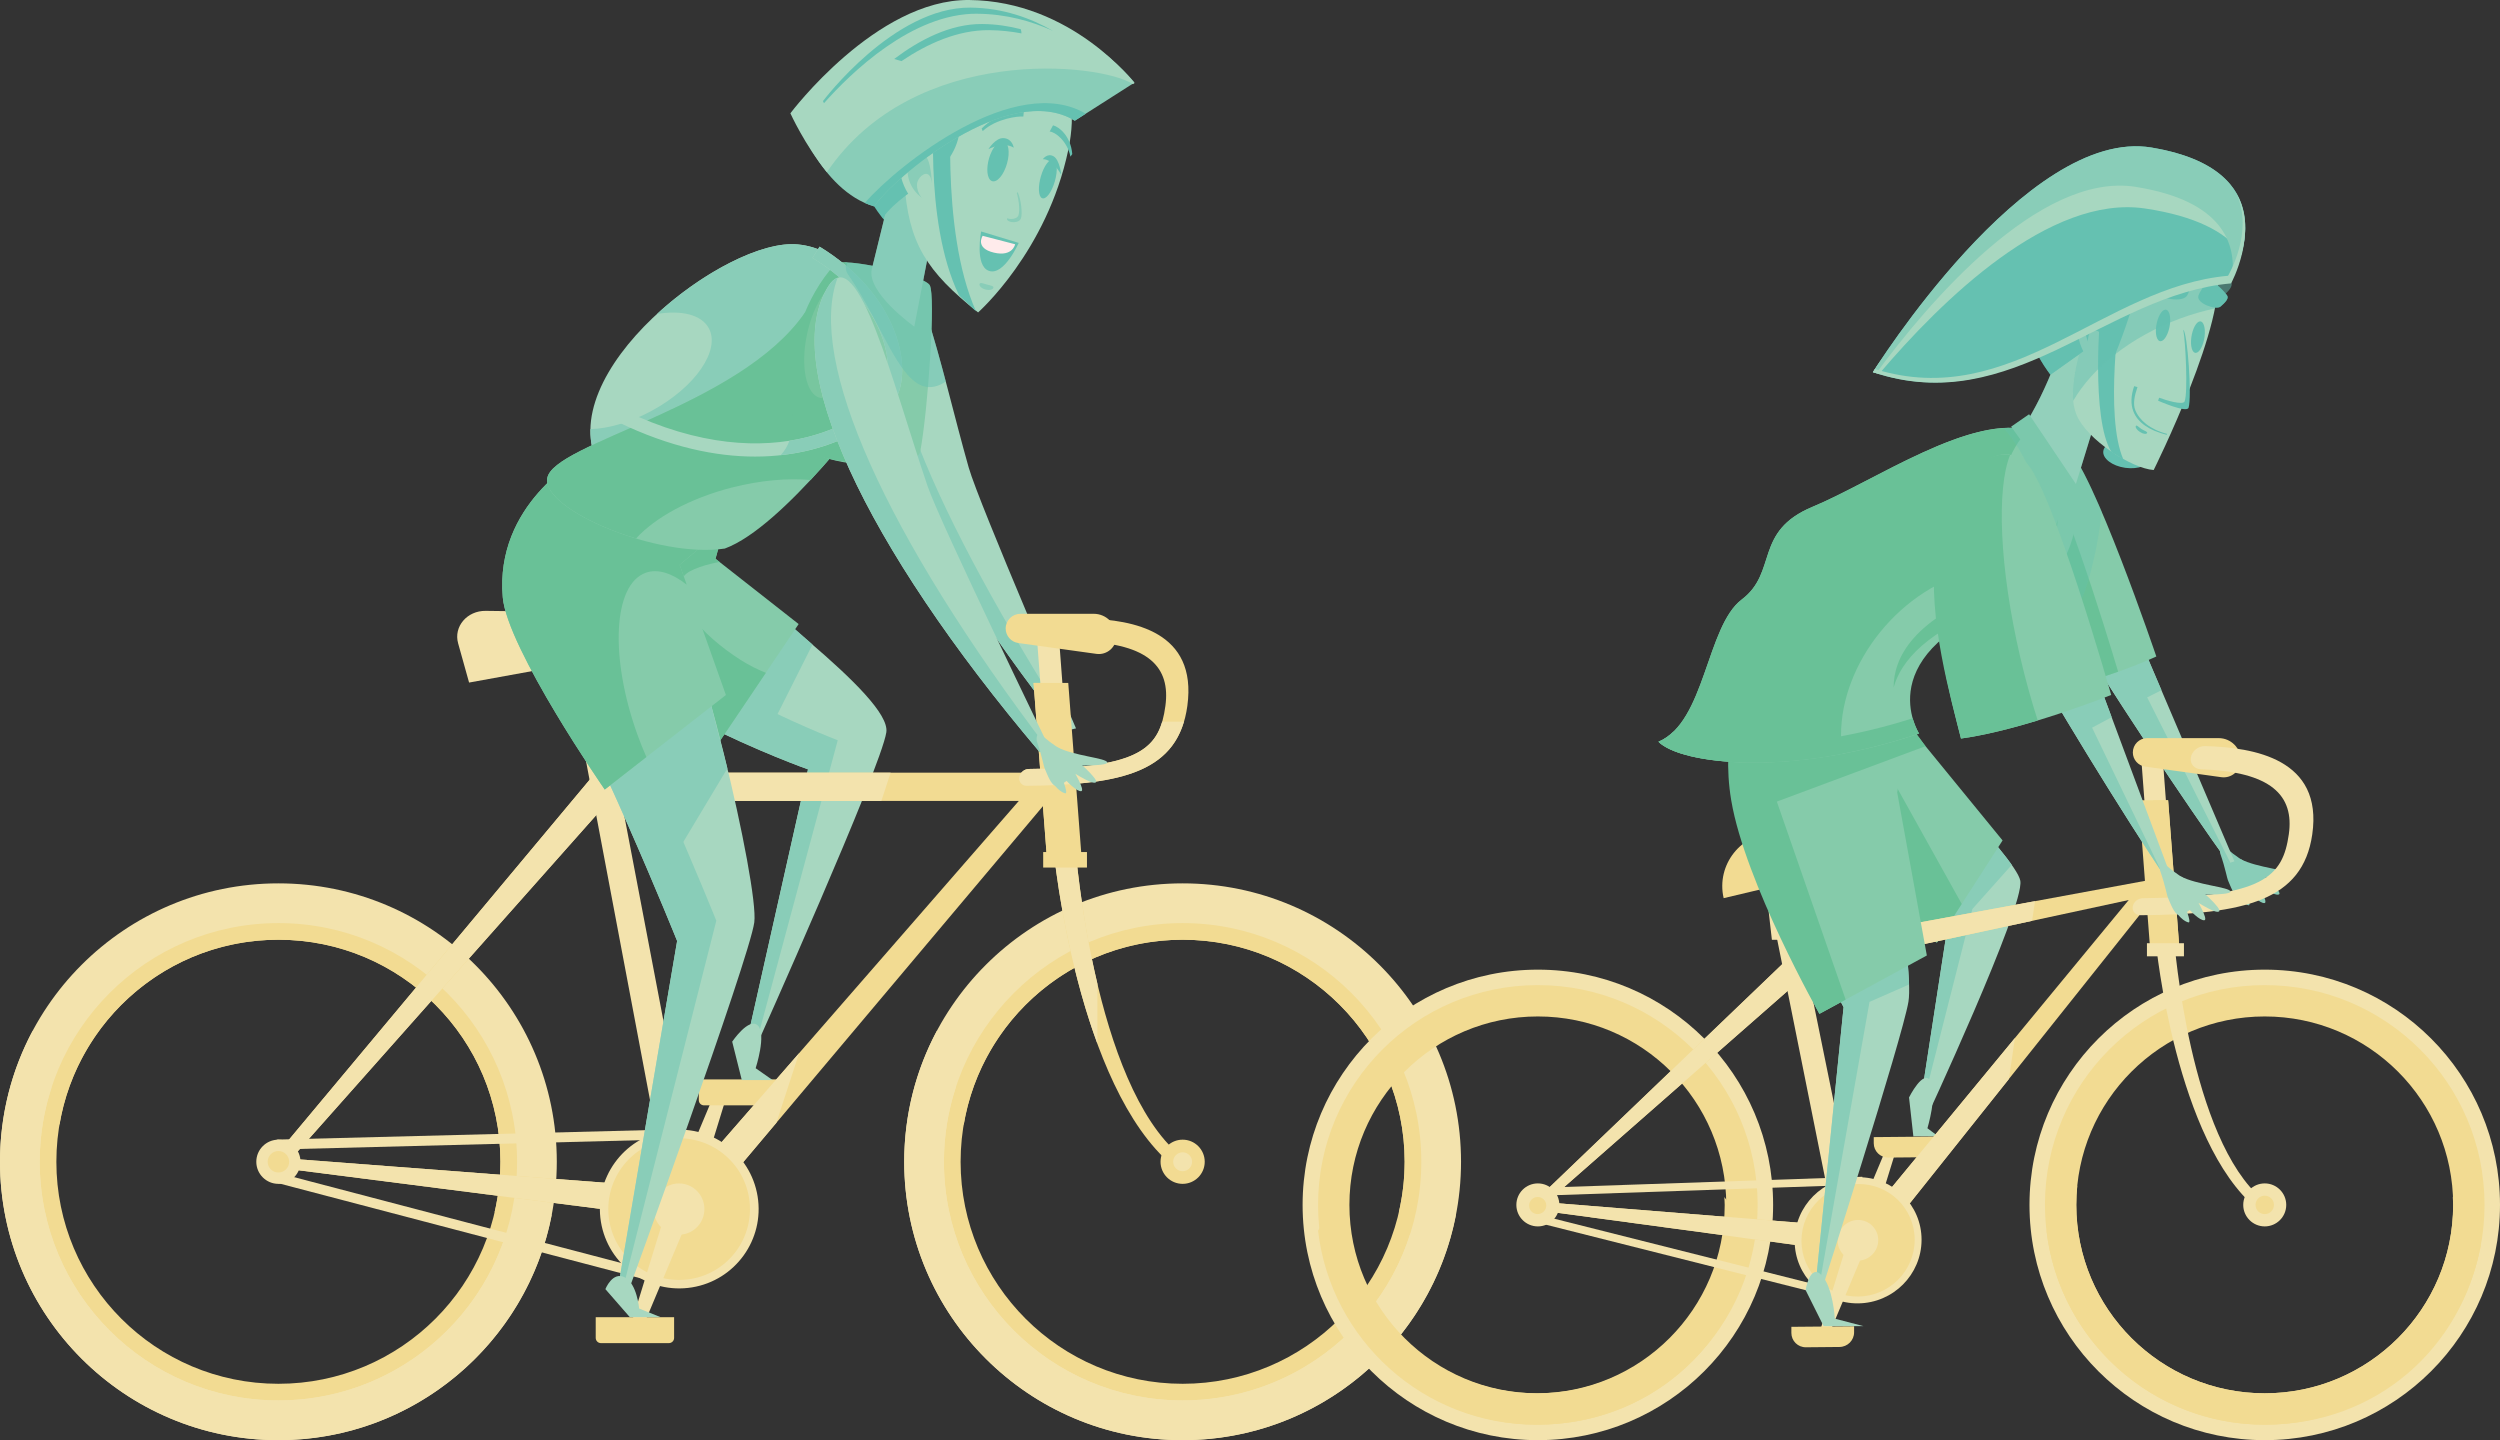 <?xml version="1.0" encoding="UTF-8"?> <svg xmlns="http://www.w3.org/2000/svg" viewBox="0 0 716.24 412.6"><rect x="0" y="0" width="716.24" height="412.6" fill="#333333" stroke="none"/><defs><style> .cls-1 { fill: #f2db92; } .cls-2 { fill: #78c69f; } .cls-3 { fill: #85cbaa; } .cls-4, .cls-5, .cls-6 { fill: #65c1b1; } .cls-7 { fill: #ffebeb; } .cls-8 { isolation: isolate; } .cls-9 { fill: #89cdb8; } .cls-5, .cls-10 { opacity: .5; } .cls-11 { fill: #69c197; } .cls-6 { mix-blend-mode: multiply; opacity: .6; } .cls-12 { fill: #a7d7c0; } .cls-13 { fill: #f3e3ad; } .cls-14 { fill: #92a4ad; } </style></defs><g class="cls-8"><g id="Calque_2" data-name="Calque 2"><g id="_1" data-name="1"><polygon class="cls-13" points="208.95 311.51 205.91 310.41 191.75 344.2 198.17 346.53 208.95 311.51"></polygon><path class="cls-1" d="M200.2,309.25h22.46v5.93c0,.83-.67,1.5-1.5,1.5h-19.46c-.83,0-1.5-.67-1.5-1.5v-5.93h0Z"></path><path class="cls-12" d="M171.71,133.63c-14.5-26.47,36.2-65.67,56.88-63.6,22.47,2.25,23.53,33.35,3.24,44.08-14.81,7.83-60.12,19.52-60.12,19.52Z"></path><path class="cls-9" d="M228.59,70.03c-10.02-1-27.07,7.69-40.35,19.92,6.98-1.15,12.7.18,14.82,4.06,3.43,6.28-3.83,16.85-16.22,23.61-6.19,3.38-12.5,5.17-17.68,5.32-.08,3.7.69,7.3,2.55,10.69,0,0,45.3-11.69,60.12-19.52,20.29-10.73,19.23-41.83-3.24-44.08Z"></path><path class="cls-4" d="M262.89,71.15c-19.82-11.63-19.67-35.9-19.67-35.9,0,0,28.31-25.04,42.94-17.24,14.63,7.8-23.27,53.14-23.27,53.14Z"></path><path class="cls-12" d="M252.59,77.29c-15.5,21.72,5.65,73.09,52.61,132.09l3.07-.7s-27.8-64.41-30.74-74.74c-8.19-28.77-15.86-69.39-24.94-56.65Z"></path><path class="cls-9" d="M258.11,75.72c-1.79-1.39-3.62-1.08-5.52,1.57-15.5,21.72,5.65,73.09,52.61,132.09l1.68-.38c-38.14-60.45-61.65-110.51-48.77-133.28Z"></path><path class="cls-12" d="M152.75,171.75c21.77,28.6,78.73,48.67,78.73,48.67l-17.71,78.75,3.1.12s35.51-79.21,37.06-89.49c1.55-10.28-42.39-41.07-53.22-52.51-10.83-11.44-32.11-11.48-38.3-9.06-6.19,2.42-18.17,12.34-9.65,23.53Z"></path><path class="cls-9" d="M216.55,299.27l23.46-87.19s-55.69-21.15-77.46-49.75c-3.72-4.89-3.53-9.54-1.61-13.43-6.39,3.25-16.05,12.5-8.17,22.85,21.77,28.6,78.73,48.67,78.73,48.67l-17.71,78.75,2.77.11Z"></path><polygon class="cls-9" points="218.32 213.41 232.77 184.66 220.86 174.1 204.91 199.28 218.32 213.41"></polygon><polygon class="cls-3" points="203.28 216.67 228.81 178.79 204.98 160.09 206.36 155.09 167.97 136.99 176.41 177.58 203.28 216.67"></polygon><path class="cls-11" d="M212.17,189.06c-11.31-7.21-20.5-17.78-16.27-23.94,1.43-2.08,7.28-3.61,10.25-4.11l-1.16-.91,1.38-5-38.39-18.1,8.45,40.59,26.87,39.09,16.12-23.92c-2.41-.95-4.85-2.17-7.23-3.69Z"></path><polygon class="cls-13" points="299.19 210.88 296.74 178.27 303.06 178.27 305.51 210.88 299.19 210.88"></polygon><path class="cls-1" d="M313.34,175.86h-21.02c-2.32,0-4.2,1.88-4.2,4.2h0c0,2.1,1.55,3.88,3.63,4.16l22.36,3.11c3.03.42,5.73-1.93,5.73-4.99h0c0-3.58-2.91-6.49-6.49-6.49Z"></path><path class="cls-1" d="M79.76,258.64c-40.98,0-74.2,33.22-74.2,74.2s33.22,74.2,74.2,74.2,74.2-33.22,74.2-74.2-33.22-74.2-74.2-74.2ZM79.76,396.45c-35.13,0-63.61-28.48-63.61-63.61s28.48-63.61,63.61-63.61,63.61,28.48,63.61,63.61-28.48,63.61-63.61,63.61Z"></path><path class="cls-1" d="M338.82,258.64c-40.98,0-74.2,33.22-74.2,74.2s33.22,74.2,74.2,74.2,74.2-33.22,74.2-74.2-33.22-74.2-74.2-74.2ZM338.82,396.45c-35.13,0-63.61-28.48-63.61-63.61s28.48-63.61,63.61-63.61,63.61,28.48,63.61,63.61-28.48,63.61-63.61,63.61Z"></path><path class="cls-1" d="M17.07,322.06c5.12-30,31.23-52.84,62.69-52.84,35.13,0,63.61,28.48,63.61,63.61,0,4.93-.58,9.73-1.64,14.34,2.55,5.45,4.3,11.24,5.15,17.29,4.53-9.59,7.07-20.31,7.07-31.62,0-40.98-33.22-74.2-74.2-74.2S5.56,291.86,5.56,332.84c0,.13,0,.26.01.39,3.36-4.08,7.21-7.83,11.5-11.17Z"></path><path class="cls-1" d="M276.13,322.06c5.12-30,31.23-52.84,62.69-52.84,35.13,0,63.61,28.48,63.61,63.61,0,4.93-.58,9.73-1.64,14.34,2.55,5.45,4.3,11.24,5.15,17.29,4.53-9.59,7.07-20.31,7.07-31.62,0-40.98-33.22-74.2-74.2-74.2s-74.2,33.22-74.2,74.2c0,.13,0,.26.01.39,3.36-4.08,7.21-7.83,11.5-11.17Z"></path><path class="cls-13" d="M338.82,253.08c-44.05,0-79.76,35.71-79.76,79.76s35.71,79.76,79.76,79.76,79.76-35.71,79.76-79.76-35.71-79.76-79.76-79.76ZM338.82,401.22c-37.77,0-68.38-30.62-68.38-68.38s30.62-68.38,68.38-68.38,68.38,30.62,68.38,68.38-30.62,68.38-68.38,68.38Z"></path><path class="cls-13" d="M79.76,253.08C35.71,253.08,0,288.79,0,332.84s35.71,79.76,79.76,79.76,79.76-35.71,79.76-79.76-35.71-79.76-79.76-79.76ZM79.76,401.22c-37.77,0-68.38-30.62-68.38-68.38s30.62-68.38,68.38-68.38,68.38,30.62,68.38,68.38-30.62,68.38-68.38,68.38Z"></path><path class="cls-13" d="M144.97,353.48c-8.75,27.68-34.63,47.74-65.21,47.74-37.77,0-68.38-30.62-68.38-68.38,0-7.43,1.2-14.58,3.39-21.28-2.54-5.18-4.36-10.63-5.38-16.28-5.99,11.19-9.39,23.98-9.39,37.56,0,44.05,35.71,79.76,79.76,79.76,38.89,0,71.26-27.84,78.32-64.68-4.16,2.1-8.54,3.96-13.11,5.56Z"></path><path class="cls-1" d="M198.77,349.77l-122.34-15.65,94.2-112.76h136.25l-108.11,128.41ZM83.42,331.99l111.74,8.52,96.73-111.05h-117.46l-91.01,102.53Z"></path><path class="cls-1" d="M336.01,333.99c-27.21-22.67-34.05-88.5-34.17-90.83l6.24-.47c.04.54,5.23,67.89,30.18,88.47l-2.25,2.83Z"></path><path class="cls-13" d="M314.4,281.84c-4.87-20.47-6.3-38.86-6.32-39.15l-6.24.47c.08,1.51,3.01,29.96,12.56,55.88v-17.2Z"></path><g><polygon class="cls-1" points="299.96 246.17 296.11 195.65 306.05 195.65 309.91 246.17 299.96 246.17"></polygon><polygon class="cls-1" points="300.63 195.65 296.11 195.65 299.96 246.17 304.09 246.17 300.63 195.65"></polygon></g><path class="cls-1" d="M338.82,339.17c-3.5,0-6.33-2.84-6.33-6.33s2.84-6.33,6.33-6.33,6.33,2.84,6.33,6.33-2.84,6.33-6.33,6.33Z"></path><path class="cls-13" d="M79.76,339.17c-3.5,0-6.33-2.84-6.33-6.33s2.84-6.33,6.33-6.33,6.33,2.84,6.33,6.33-2.84,6.33-6.33,6.33Z"></path><path class="cls-13" d="M338.82,335.55c-1.5,0-2.71-1.22-2.71-2.71s1.22-2.71,2.71-2.71,2.71,1.22,2.71,2.71-1.22,2.71-2.71,2.71Z"></path><rect class="cls-1" x="298.87" y="244.11" width="12.54" height="4.44"></rect><path class="cls-1" d="M292.02,222.72h0c.18-1.33,1.4-2.4,2.72-2.41,32.41-.27,37.51-6.11,39.14-18.06,1.51-11.09-4.76-17.79-23.55-18.45-1.76-.06-2.98-1.51-2.73-3.29h0c.25-1.85,1.97-3.35,3.81-3.3,13.14.38,31.69,3.61,28.76,25.03-2.56,18.71-18.17,22.67-46.06,22.88-1.33,0-2.28-1.08-2.09-2.41Z"></path><polygon class="cls-13" points="192.24 347.02 162.2 187.92 170.12 187.92 200.15 345.29 192.24 347.02"></polygon><path class="cls-13" d="M181.79,175.54l-42.65-.53c-5.33-.07-9.23,4.53-7.89,9.3l3.14,11.24,59.51-10.81-12.12-9.2Z"></path><polygon class="cls-13" points="228.94 301.73 195.16 340.51 83.42 331.99 174.43 229.46 252.51 229.46 255.16 221.36 170.64 221.36 76.43 334.12 198.77 349.77 222.43 321.67 228.94 301.73"></polygon><g><polygon class="cls-13" points="79.34 329.33 79.3 326.49 196.11 323.5 196.16 326.33 79.34 329.33"></polygon><circle class="cls-13" cx="194.59" cy="346.39" r="22.74" transform="translate(-53.19 35.82) rotate(-9.26)"></circle></g><polygon class="cls-13" points="190.43 368.05 78.29 338.61 78.99 335.87 191.13 365.3 190.43 368.05"></polygon><circle class="cls-1" cx="194.59" cy="346.39" r="20.29" transform="translate(-53.17 35.8) rotate(-9.25)"></circle><path class="cls-13" d="M187.25,346.39c0,4.05,3.26,7.34,7.28,7.34s7.28-3.28,7.28-7.34-3.26-7.34-7.28-7.34-7.28,3.28-7.28,7.34Z"></path><polygon class="cls-13" points="180.23 381.26 183.26 382.36 197.43 348.57 191.01 346.24 180.23 381.26"></polygon><path class="cls-12" d="M151.18,177.75c19.4,33.5,42.82,91.83,42.82,91.83l-17.2,100.93,2.76.69s35.16-96.61,36.54-106.95c1.38-10.34-16.1-85.55-25.76-99.34-9.65-13.79-29.13-21.29-34.64-19.91-5.52,1.38-12.09,19.65-4.51,32.75Z"></path><path class="cls-9" d="M178.04,370.83l27.18-107.04s-23.42-58.33-42.82-91.83c-5.04-8.71-3.81-19.67-.81-26.47-2.53-.62-4.61-.81-5.91-.48-5.52,1.38-12.09,19.65-4.51,32.75,19.4,33.5,42.82,91.83,42.82,91.83l-17.2,100.93,1.25.31Z"></path><polygon class="cls-9" points="190.6 249.82 208.39 220.15 203.46 201.04 177.74 220.84 190.6 249.82"></polygon><path class="cls-3" d="M173.27,226.19l34.7-27.07-13.25-37.31,8.73-7.3-37.43-23.2s-24.3,13.19-21.98,39.82c1.28,14.69,29.22,55.07,29.22,55.07Z"></path><path class="cls-11" d="M182.59,210.38c-7.97-22.23-6.89-42.95,2.4-46.28,3.45-1.24,7.56.11,11.76,3.42l-2.03-5.71,8.73-7.3-37.43-23.2s-24.3,13.19-21.98,39.82c1.28,14.69,29.22,55.07,29.22,55.07l11.93-9.31c-.92-2.1-1.8-4.25-2.6-6.5Z"></path><path class="cls-3" d="M156.78,137.08c-1.31,9.14,31.89,22.94,50.87,20.08,16.88-6.17,43-41.8,43-41.8l-20.06-25.78c-18.6,27.03-72.36,37.34-73.81,47.49Z"></path><path class="cls-11" d="M209.74,139.67c8.12-2.08,15.92-2.73,22.48-2.15,10.21-10.94,18.43-22.16,18.43-22.16l-20.06-25.78c-18.6,27.03-72.36,37.34-73.81,47.49-.81,5.63,11.47,13.02,25.45,17.2,5.41-5.95,15.38-11.5,27.51-14.61Z"></path><path class="cls-3" d="M239.19,75.72c-17.67,19.88-10.08,49.05-6.2,53.45,3.88,4.4,29.51,6.34,30.68.06,2.2-11.76,4.48-44.72,2.67-47.56-1.81-2.84-25.08-8.27-27.15-5.95Z"></path><path class="cls-11" d="M246.59,111.25c-4.22-13.8-5.39-26.86-3.82-36.06-1.83-.08-3.16.06-3.58.53-17.67,19.88-12.93,48.35-9.05,52.74,2.64,2.99,16.65,5.16,25.71,4.28-3.55-6.04-6.78-13.35-9.26-21.49Z"></path><path class="cls-2" d="M245.87,98.84c1.97-9.23.28-17.41-3.76-18.28-4.04-.86-8.92,5.92-10.89,15.15-1.97,9.23-.28,17.41,3.76,18.28,4.04.86,8.92-5.92,10.89-15.15Z"></path><path class="cls-12" d="M216.35,130.81c-11.14,0-24.32-2.64-39.22-9.85l1.63-3.43c43.58,21.08,70.97,1.52,74.43-5.62,3.33-6.89.77-25.11-20.41-38.02l2.02-3.22c21.64,13.19,26.74,33.48,22.11,43.06-2.58,5.33-17.04,17.08-40.55,17.08Z"></path><path class="cls-9" d="M234.8,70.67l-2.02,3.22c21.18,12.91,23.75,31.13,20.42,38.02-1.94,4.01-11.41,11.92-27.05,14.37-.48,1.44-1.31,2.82-2.46,4.11,19.16-2.09,30.92-11.91,33.22-16.67,4.64-9.58-.46-29.87-22.11-43.06Z"></path><path class="cls-12" d="M237.4,81.89c-14.21,21.97,10,73.93,60.48,133.61l3.03-.7s-31.64-65.15-35.19-75.6c-9.9-29.1-19.99-70.19-28.32-57.31Z"></path><path class="cls-9" d="M239.97,79.59c-.87.27-1.73,1-2.57,2.29-14.21,21.97,10,73.93,60.48,133.61l2.59-.6c-46.85-61.63-69.34-111.72-60.5-135.3Z"></path><path class="cls-12" d="M249.79,77.01l8.53-34.64,12.41,5.69-8.79,45.5s-13.82-9.79-12.15-16.55Z"></path><path class="cls-1" d="M170.67,377.37h22.46v5.93c0,.83-.67,1.5-1.5,1.5h-19.46c-.83,0-1.5-.67-1.5-1.5v-5.93h0Z"></path><circle class="cls-1" cx="79.76" cy="332.84" r="3.08"></circle><path class="cls-13" d="M332.97,206.75c-2.6,8.93-10.19,13.33-38.23,13.56-1.32.01-2.54,1.08-2.72,2.41-.18,1.33.76,2.42,2.09,2.41,25.48-.19,40.67-3.55,45.07-18.38h-6.21Z"></path><g class="cls-10"><path class="cls-4" d="M267.67,110.77c1.19-.25,2.29-.76,3.3-1.48-1.36-5.14-2.72-10.12-4.09-14.62.24-6.74.14-11.95-.54-13.01-.25-.39-.92-.82-1.85-1.28l5.5-28.46c-1.3-2.3-2.7-4.34-4.16-6.12l-7.5-3.44-8.32,33.79c-3.02-.58-5.79-.94-7.81-.97.18,1.08-.02,2.34.62,3.25,10.48,14.92,15.41,34.37,24.86,32.34Z"></path></g><path class="cls-12" d="M280.22,89.51c-14.73-11.73-20.05-19.78-21.14-37.7-1.09-17.92,11-39.02,25.59-39.8,14.59-.78,25.95,9.11,21.4,30.89-6.1,29.18-25.85,46.61-25.85,46.61Z"></path><path class="cls-4" d="M281.08,66.31l10.78,3.28s-4.22,9.52-8.54,8.01c-4.14-1.45-2.23-11.3-2.23-11.3Z"></path><path class="cls-7" d="M281.54,67.56l9.29,2.42s-.69,3.65-6.03,2.41c-5.62-1.31-3.27-4.83-3.27-4.83Z"></path><path class="cls-4" d="M283.76,44.2c1.12-2.83,2.95-4.44,4.17-3.6,1.28.89,1.42,4.16.22,7.33-1.22,3.23-3.25,4.85-4.46,3.62-1.14-1.17-1.08-4.45.06-7.35Z"></path><path class="cls-4" d="M298.22,50.49c.86-2.94,2.41-5.07,3.52-4.78,1.15.31,1.37,3.13.45,6.3-.92,3.17-2.59,5.3-3.68,4.75-1.04-.53-1.15-3.33-.29-6.28Z"></path><path class="cls-4" d="M304.06,50.12s-2.38-4.56-5.29-4.52c0,0,1.28-1.84,3.06-.83,1.79,1.02,2.23,5.35,2.23,5.35Z"></path><path class="cls-4" d="M283.17,42.75s4.15-2.34,7.26-.44c0,0-.36-2.57-2.88-2.74-2.33-.17-4.38,3.18-4.38,3.18Z"></path><path class="cls-4" d="M306.67,44.88l.53-.74c-.42-5.06-3.71-7.81-5.51-8.24l-.97,1.79c1.57.08,5.06,2.71,5.95,7.19Z"></path><path class="cls-4" d="M281.53,37.56c3.89-3.61,10.18-4.32,11.65-4.17l.21-2.14c-1.67-.11-7.62,1.03-12.15,5.56l.29.75Z"></path><path class="cls-9" d="M280.64,81.37c.17-.56.95-.17,2.04.13,1.09.3,2.09.4,1.91.96-.17.56-1.2.77-2.29.47-1.09-.3-1.83-1-1.66-1.56Z"></path><path class="cls-9" d="M291.59,55.12c.91,1.94,1.42,6.02.9,7.46-.51,1.44-3.39,1.3-3.94.4-.54-.9,2.7-8.56,3.03-7.85Z"></path><path class="cls-12" d="M290.89,54.2c.91,1.94,1.42,6.02.9,7.46-.51,1.44-3.39,1.3-3.94.4-.54-.9,2.7-8.56,3.03-7.85Z"></path><path class="cls-4" d="M252.83,62.45c7.58-10.16,22.06-12.17,22.31-27.55.26-15.38-23.41,4.88-23.41,4.88l1.1,22.67Z"></path><path class="cls-12" d="M267.3,61.6c-7.02-2.62-10.62-11.33-9.21-16.1,1.41-4.78,7.44-8.99,9.65-3.12,2.2,5.87,2.52,20.32-.44,19.22Z"></path><path class="cls-9" d="M265.69,57.44c-4.17-1.56-6.31-6.73-5.47-9.57.84-2.84,4.42-5.34,5.73-1.85,1.31,3.49,1.5,12.08-.26,11.43Z"></path><path class="cls-12" d="M266.46,58.52c-2.77-1.03-4.19-4.47-3.63-6.35.56-1.88,2.93-3.55,3.8-1.23.87,2.32.99,8.02-.17,7.58Z"></path><path class="cls-4" d="M272.87,25.67l-4.97,1.83s-3.63,35.51,6.88,57.15l4.83,4.52c-10.53-23.66-6.74-63.5-6.74-63.5Z"></path><path class="cls-9" d="M307.93,34.58c-18.95-11.58-51.93,16.32-57.48,24.55-15.51-4.52-22.89-26.57-22.89-26.57,0,0,23.22-32,49.88-31.85,29.48.17,47.59,22.95,47.59,22.95l-17.1,10.91Z"></path><path class="cls-12" d="M324.59,24.09l.44-.28S307.11.26,277.63,0c-26.66-.23-51.19,32.46-51.19,32.46,0,0,4.15,9.13,10.46,16.87,25.07-37.01,78.39-31.33,87.68-25.23Z"></path><path class="cls-13" d="M404.02,353.48c-8.75,27.68-34.63,47.74-65.21,47.74-37.77,0-68.38-30.62-68.38-68.38,0-7.43,1.2-14.58,3.39-21.28-2.54-5.18-4.36-10.63-5.38-16.28-5.99,11.19-9.39,23.98-9.39,37.56,0,44.05,35.71,79.76,79.76,79.76,38.89,0,71.26-27.84,78.32-64.68-4.16,2.1-8.54,3.96-13.11,5.56Z"></path><path class="cls-4" d="M247.76,58.14c.87.39,1.76.73,2.69,1,5.56-8.23,38.53-36.13,57.48-24.55l3.14-2.01c-19.97-11.84-53.28,14.1-63.31,25.56Z"></path><path class="cls-4" d="M280.02,3.94c8.24.07,15.5,2.11,21.65,4.91-6.26-3.61-14.23-6.58-23.65-6.67-22-.19-42.24,26.78-42.24,26.78,0,0,.1.23.29.61,7.6-8.58,25.21-25.8,43.95-25.64Z"></path><path class="cls-4" d="M256.17,16.9c.67.22,1.37.42,2.09.61,7.48-5.03,16.17-8.95,25.14-8.87,3.24.03,6.32.37,9.25.93,0-.41-.09-.81-.21-1.21-3.42-.88-7.09-1.45-11.04-1.48-9.17-.08-18.01,4.57-25.23,10.02Z"></path><path class="cls-12" d="M183.11,374.89s-.6-7.13-4.11-8.94c-3.5-1.81-5.56,3.38-5.56,3.38l7,8.03h8.82l-6.16-2.48Z"></path><path class="cls-12" d="M216.49,306.04s3.18-9.76.63-12.24c-2.54-2.48-7.35,4.63-7.35,4.63l2.75,11h8.82l-4.85-3.39Z"></path><g><path class="cls-12" d="M297.06,212.41c1.61,4.6,1.87,7.02,2.37,8.07.5,1.05,1.72,4.74,3.25,4.7,1.57-.04,7.81-4.63,6.85-6.36-.96-1.72-6.15-3.92-10.38-7.59-2.76-2.39-2.09,1.18-2.09,1.18Z"></path><path class="cls-12" d="M300.75,222.45c1.13,3.06,3.43,4.66,4.45,4.84,1.04.18-1.3-5.34-1.3-5.34l-3.16.5Z"></path><path class="cls-12" d="M302.82,214.02c4.81,2.57,14.12,3.12,14.41,4.4.3,1.28-12.57.86-12.57.86l-1.84-5.25Z"></path><path class="cls-12" d="M303.9,221.8c1.95,2.44,4.59,4.99,5.85,4.87,1.28-.11-2.35-6.23-2.35-6.23l-3.5,1.36Z"></path><path class="cls-12" d="M304,219.49c2.73,1.12,8.47,5.33,9.88,4.7,1.44-.64-6.45-7.25-6.45-7.25l-3.43,2.54Z"></path></g><path class="cls-12" d="M509.53,209.67c5.31,18.74,49.31,50.13,49.31,50.13l-9.55,61.94,1.8.3s29.07-62.43,27.72-69.72c-1.28-6.91-35.73-40.86-35.73-40.86l1.9-17.08-29.75-26.57s-7.21,36.56-5.7,41.87Z"></path><path class="cls-9" d="M549.29,321.74l.21.03,15.58-61.34,11.28-12.65c-8.1-11.51-33.28-36.32-33.28-36.32l1.9-17.08-29.75-26.57s-7.21,36.56-5.7,41.87c5.31,18.74,49.31,50.13,49.31,50.13l-9.55,61.94Z"></path><path class="cls-12" d="M555.3,325.56h-7.13l-1.24-11.15s4.18-8.37,6.2-4.65c2.01,3.72-.93,13.48-.93,13.48l3.1,2.32Z"></path><g><path class="cls-9" d="M636.07,244.47c1.61,4.6,1.87,7.02,2.37,8.07.5,1.05,1.72,4.74,3.25,4.7,1.57-.04,7.81-4.63,6.85-6.36-.96-1.72-6.15-3.92-10.38-7.59-2.76-2.39-2.09,1.18-2.09,1.18Z"></path><path class="cls-9" d="M639.76,254.52c1.13,3.06,3.43,4.66,4.45,4.84,1.04.18-1.3-5.34-1.3-5.34l-3.16.5Z"></path><path class="cls-9" d="M641.83,246.09c4.81,2.57,14.12,3.12,14.41,4.4.3,1.28-12.57.86-12.57.86l-1.84-5.25Z"></path><path class="cls-9" d="M642.91,253.86c1.95,2.44,4.59,4.99,5.85,4.87,1.28-.11-2.35-6.23-2.35-6.23l-3.5,1.36Z"></path><path class="cls-9" d="M643.01,251.56c2.73,1.12,8.47,5.33,9.88,4.7,1.44-.64-6.45-7.25-6.45-7.25l-3.43,2.54Z"></path></g><path class="cls-4" d="M616.24,131.15c.3-2.13-2.51-4.28-6.28-4.82-3.77-.53-7.07.76-7.37,2.88-.3,2.13,2.51,4.28,6.28,4.82,3.77.53,7.07-.75,7.37-2.88Z"></path><polygon class="cls-13" points="543.82 327.52 541.39 326.67 530.07 353.62 535.2 355.42 543.82 327.52"></polygon><path class="cls-1" d="M554.78,325.62l-17.96.16v1.75c0,2.29,1.87,4.14,4.18,4.11l9.61-.09c2.31-.02,4.18-1.9,4.18-4.19v-1.75Z"></path><path class="cls-12" d="M596.51,144.44l-.31.29c-8.61,7.98-10.87,20.97-5.31,30.32,12.38,20.82,35.79,55.91,47.61,72.26l1.65-.54-43.64-102.33Z"></path><path class="cls-9" d="M615.16,199.8l4.09-2.06-22.73-53.3-.31.29c-8.61,7.97-10.87,20.97-5.31,30.32,12.38,20.82,35.79,55.91,47.6,72.27l.49-.16-23.83-47.36Z"></path><path class="cls-3" d="M573.01,197.54c17.19,3.48,44.77-9.46,44.77-9.46,0,0-18.35-54.08-25.73-59.91-10.42-8.23-18.72,6.52-21.5,27.18-2.45,18.24,2.54,29.42,2.45,42.19Z"></path><path class="cls-11" d="M583.34,130.32c-.95-.83-1.89-1.38-2.81-1.8-4.78,4.58-8.34,14.65-9.98,26.83-2.45,18.24,2.54,29.42,2.45,42.19,10.27,2.08,24.25-1.71,33.84-5.09-3.61-12.09-17.25-56.66-23.51-62.13Z"></path><polygon class="cls-3" points="554.91 270.05 573.73 240.78 548.84 210.33 542.99 199.32 514.62 201.04 515.45 246.88 554.91 270.05"></polygon><polygon class="cls-11" points="539.26 218.09 550.7 212.61 548.84 210.33 542.53 197.8 514.62 201.04 515.45 246.88 554.91 270.05 562.03 258.98 539.26 218.09"></polygon><polygon class="cls-14" points="520.86 295.42 509.13 240.92 504.81 240.92 516.46 295.42 520.86 295.42"></polygon><path class="cls-13" d="M648.84,277.8c-37.22,0-67.4,30.17-67.4,67.4s30.17,67.4,67.4,67.4,67.4-30.17,67.4-67.4-30.17-67.4-67.4-67.4ZM648.84,402.98c-31.91,0-57.78-25.87-57.78-57.78s25.87-57.78,57.78-57.78,57.78,25.87,57.78,57.78-25.87,57.78-57.78,57.78Z"></path><path class="cls-1" d="M648.84,282.23c-34.78,0-62.97,28.19-62.97,62.97s28.19,62.97,62.97,62.97,62.97-28.19,62.97-62.97-28.19-62.97-62.97-62.97ZM648.84,399.18c-29.82,0-53.99-24.17-53.99-53.98s24.17-53.99,53.99-53.99,53.98,24.17,53.98,53.99-24.17,53.98-53.98,53.98Z"></path><path class="cls-13" d="M440.59,277.8c-37.22,0-67.4,30.17-67.4,67.4s30.17,67.4,67.4,67.4,67.4-30.17,67.4-67.4-30.17-67.4-67.4-67.4ZM440.59,402.98c-31.91,0-57.78-25.87-57.78-57.78s25.87-57.78,57.78-57.78,57.78,25.87,57.78,57.78-25.87,57.78-57.78,57.78Z"></path><path class="cls-1" d="M440.59,282.23c-34.78,0-62.97,28.19-62.97,62.97s28.19,62.97,62.97,62.97,62.97-28.19,62.97-62.97-28.19-62.97-62.97-62.97ZM440.59,399.18c-29.82,0-53.99-24.17-53.99-53.98s24.17-53.99,53.99-53.99,53.98,24.17,53.98,53.99-24.17,53.98-53.98,53.98Z"></path><path class="cls-1" d="M494.01,342.95c.03.75.11,1.49.11,2.25,0,29.81-24.17,53.98-53.98,53.98s-53.99-24.17-53.99-53.98c0-1.87.1-3.71.28-5.53-3.49,3.94-6.46,8.29-8.81,12.95,3.67,31.28,30.25,55.55,62.52,55.55s56.45-22.15,61.89-51.4c-2.03-4.94-4.74-9.57-8.02-13.82Z"></path><path class="cls-1" d="M535.38,359.51l-97.86-13.22,79.14-75.86,105.2-19.42-86.48,108.5ZM443.11,344.48l89.38,7.2,77.38-93.83-90.17,19.42-76.59,67.22Z"></path><path class="cls-13" d="M646.47,346.17c-22.99-19.15-28.77-74.78-28.87-76.75l5.27-.4c.03.46,4.42,57.37,25.5,74.75l-1.9,2.39Z"></path><polygon class="cls-13" points="615.49 244.32 613.1 212.51 619.26 212.51 621.65 244.32 615.49 244.32"></polygon><path class="cls-1" d="M635.65,211.47h-20.5c-2.26,0-4.1,1.84-4.1,4.1h0c0,2.05,1.51,3.78,3.54,4.06l21.8,3.03c2.95.41,5.59-1.88,5.59-4.86h0c0-3.5-2.83-6.33-6.33-6.33Z"></path><g><polygon class="cls-1" points="616.01 271.97 612.76 229.28 621.16 229.28 624.41 271.97 616.01 271.97"></polygon><polygon class="cls-1" points="620.38 271.97 624.41 271.97 621.16 229.28 616.86 229.28 620.38 271.97"></polygon></g><path class="cls-13" d="M648.84,351.36c-3.4,0-6.16-2.76-6.16-6.16s2.76-6.16,6.16-6.16,6.16,2.76,6.16,6.16-2.76,6.16-6.16,6.16Z"></path><path class="cls-13" d="M440.59,351.36c-3.4,0-6.16-2.76-6.16-6.16s2.76-6.16,6.16-6.16,6.16,2.76,6.16,6.16-2.76,6.16-6.16,6.16Z"></path><polygon class="cls-13" points="577.27 297.38 532.49 351.68 443.11 344.48 519.69 277.27 582.19 263.81 583.02 258.18 516.66 270.42 437.52 346.29 535.38 359.51 575.55 309.11 577.27 297.38"></polygon><polygon class="cls-13" points="526.46 355.44 507.88 262.8 514.57 262.8 533.15 353.98 526.46 355.44"></polygon><path class="cls-13" d="M440.54,350.42c-2.8.02-5.06-2.21-5.06-4.99s2.27-5.05,5.06-5.08c2.8-.02,5.06,2.21,5.06,4.99s-2.27,5.05-5.06,5.08Z"></path><g><polygon class="cls-13" points="440.2 342.6 440.17 340.34 533.56 337.14 533.59 339.39 440.2 342.6"></polygon><path class="cls-13" d="M514.16,355.5c0,9.98,8.14,18,18.18,17.91,10.04-.09,18.18-8.25,18.18-18.23s-8.14-18-18.18-17.91c-10.04.09-18.18,8.25-18.18,18.23Z"></path></g><polygon class="cls-13" points="529.01 372.58 439.36 349.98 439.92 347.8 529.58 370.39 529.01 372.58"></polygon><path class="cls-1" d="M516.11,355.48c0,8.91,7.26,16.06,16.22,15.98,8.96-.08,16.22-7.36,16.22-16.27s-7.26-16.06-16.22-15.98c-8.96.08-16.22,7.36-16.22,16.27Z"></path><path class="cls-13" d="M526.47,355.39c0,3.22,2.61,5.81,5.82,5.78,3.21-.03,5.82-2.66,5.82-5.88s-2.61-5.81-5.82-5.78c-3.21.03-5.82,2.66-5.82,5.88Z"></path><polygon class="cls-13" points="520.86 383.16 523.28 384.01 534.61 357.05 529.47 355.25 520.86 383.16"></polygon><path class="cls-1" d="M531.18,379.97l-17.96.16v1.75c0,2.29,1.87,4.14,4.18,4.11l9.61-.09c2.31-.02,4.18-1.9,4.18-4.19v-1.75Z"></path><path class="cls-1" d="M440.54,347.83c-1.36.01-2.46-1.07-2.46-2.43s1.1-2.46,2.46-2.47c1.36-.01,2.46,1.07,2.46,2.43s-1.1,2.46-2.46,2.47Z"></path><path class="cls-1" d="M648.84,347.84c-1.46,0-2.64-1.18-2.64-2.64s1.18-2.64,2.64-2.64,2.64,1.18,2.64,2.64-1.18,2.64-2.64,2.64Z"></path><rect class="cls-13" x="615.09" y="270.23" width="10.6" height="3.75"></rect><path class="cls-13" d="M611.02,259.76h0c.19-1.34,1.5-2.42,2.91-2.43,34.61-.27,40.06-6.18,41.8-18.27,1.62-11.21-5.09-17.99-25.15-18.66-1.88-.06-3.18-1.53-2.92-3.32h0c.27-1.87,2.11-3.39,4.07-3.33,14.03.39,33.85,3.66,30.72,25.32-2.73,18.92-19.4,22.93-49.19,23.14-1.42.01-2.43-1.09-2.24-2.44Z"></path><polygon class="cls-13" points="516 261.01 506.7 261.01 507.64 269.25 518.12 269.25 516 261.01"></polygon><path class="cls-1" d="M529.15,238.55h-20.39c-9.85,0-17.15,9.16-14.94,18.77h0l44.37-10.52-9.03-8.24Z"></path><path class="cls-12" d="M498.35,209.52c-1.27,19.97,29.83,79.04,29.83,79.04l-8.18,81.15,1.79.31s23.19-72.47,24.97-83.01c1.78-10.54-8.47-67.62-8.47-67.62l8.97-21.77-32.03-29.82s-15.78,24.53-16.88,41.71Z"></path><path class="cls-9" d="M520,369.71l.95.16,14.66-82.84,11.33-4.98c-.51-17.31-8.65-62.66-8.65-62.66l8.97-21.77-32.03-29.82s-15.78,24.53-16.88,41.71c-1.27,19.97,29.83,79.04,29.83,79.04l-8.18,81.15Z"></path><path class="cls-3" d="M521.25,290.46l30.78-16.72-8.49-46.7,3.71-23.08-48.29-6.9s-4.92,13.68-1.81,32.16c3.98,23.62,24.1,61.24,24.1,61.24Z"></path><path class="cls-11" d="M509.07,229.65l42.58-15.87-6.19-8.56-46.5-8.15s-6.08,13.76-2.97,32.23c3.98,23.62,25.26,61.17,25.26,61.17l7.52-4.08-19.71-56.73Z"></path><path class="cls-3" d="M549.82,210.16c-37.22,12.6-68.25,8.79-74.67,2.36,13.43-5.65,13.7-33.08,23.86-40.76,10.38-7.84,3.35-19.53,20.32-26.57,17.58-7.29,45.94-27.09,62.77-21.74,17.36,5.51,18.36,40.31-4.21,48.2-43.29,15.13-28.07,38.52-28.07,38.52Z"></path><path class="cls-11" d="M573.18,168.11c-25.48,8.9-30.69,20.67-30.66,28.84,2.1-7.5,9.48-16.5,29.95-23.66,11.08-3.87,16.46-14.22,17.04-24.41-1.86,8.34-7.14,16.02-16.33,19.23Z"></path><path class="cls-11" d="M571.96,150.91c0-11.98,3.69-22.39,9.11-27.7-16.93-4.29-44.51,14.81-61.74,21.96-16.97,7.04-9.95,18.73-20.32,26.57-10.15,7.67-10.43,35.1-23.86,40.76,5.1,5.11,25.78,8.54,52.74,3.41-.27-1.74-.44-3.52-.44-5.37,0-20.29,16.62-42.36,39.69-47.48,2.05-.45,4.05-.75,5.99-.91-.74-3.5-1.16-7.28-1.16-11.25Z"></path><path class="cls-12" d="M579.02,123.42c8.48-12.63,12.56-27.81,12.56-27.81l14.65,5.68-12.74,41.46-14.47-19.33Z"></path><polygon class="cls-3" points="593.69 146.79 576.2 122.24 581.32 118.7 595.1 139.2 593.69 146.79"></polygon><g class="cls-10"><path class="cls-6" d="M593.51,175.06c3.28,0,7.39-16.61,8.64-28.4-2.09-4.88-4.14-9.31-5.98-12.66l6.36-20.7c-.35-4.47-.88-8.76-1.59-12.65-.1-.55-.22-1.01-.32-1.54l-9.04-3.51s-3.24,12.02-9.93,23.57l-.32-.48-5.12,3.53.26.37c-.78-.02-1.58.02-2.39.07,16.79,19.35,12.35,52.39,19.44,52.39Z"></path></g><path class="cls-12" d="M583.82,148.61l-.33.29c-9.15,7.98-12.15,21.02-7.05,30.42,11.32,20.9,33.11,55.93,44.04,72.24l1.48-.47-38.14-102.48Z"></path><path class="cls-9" d="M599.38,208.48l5.6-3.01-21.16-56.86-.33.29c-9.15,7.98-12.15,21.02-7.05,30.42,10.92,20.16,31.56,53.43,42.81,70.4l-19.87-41.24Z"></path><path class="cls-3" d="M561.82,211.59c18.02-2.48,43.03-12.49,43.03-12.49,0,0-17.38-60.97-24.61-66.76-10.2-8.18-22.21,8.05-24.89,28.39-2.37,17.96,3.66,39.7,6.46,50.87Z"></path><path class="cls-11" d="M578.8,188.32c-5.98-25.64-6.84-48.35-2.9-58-9.02-1.52-19.07,11.09-21.37,28.6-2.37,17.96,4.48,41.5,7.29,52.67,6.9-.95,14.82-3.01,21.98-5.18-1.82-5.65-3.51-11.72-5-18.09Z"></path><path class="cls-12" d="M602.39,79.73c-7.31,21.71-10.33,32.16-7.46,39.15,2.87,6.99,15.73,15.34,22.09,15.78,0,0,21.78-43.64,17.98-57.84-3.79-14.2-27.81-11.34-32.61,2.91Z"></path><path class="cls-4" d="M604.84,104.34c6.23-14.71,9.31-27.47,10.79-35.47.74-3.97-3.14-7.23-6.94-5.87l-20.46,5.52c-8.74,11.78-11.64,24.37-.79,38.84l10.33-7.34,7.07,4.32Z"></path><path class="cls-12" d="M605.46,92.28c.62-7.53-8.97-10.14-10.25-2.19-1.28,7.95,3.65,15.27,5.87,14.41,2.21-.86,4.12-9.08,4.38-12.22Z"></path><path class="cls-4" d="M603.49,93.46c.34-4.44-5.31-6.01-6.04-1.32-.73,4.69,2.19,9.02,3.49,8.51,1.3-.5,2.41-5.35,2.55-7.2Z"></path><path class="cls-12" d="M602.41,97.53c.24-3.04-3.63-4.11-4.13-.9-.5,3.21,1.5,6.16,2.39,5.82.89-.34,1.65-3.66,1.74-4.92Z"></path><path class="cls-4" d="M611.92,122.03c.23-.4.75.34,1.63.9.89.56,1.81.74,1.58,1.14-.23.4-1.13.27-2.02-.3-.89-.56-1.42-1.35-1.2-1.75Z"></path><path class="cls-4" d="M620.76,124.58l.09-.28c-4.84-1.22-8-3.96-9.11-6.83-.7-1.79-.2-4.16.64-6.57l-.95-.27c-.95,2.74-1.03,5.18-.22,7.26,1.23,3.15,4.44,5.4,9.55,6.69Z"></path><path class="cls-4" d="M631.46,97.28c.51-2.45.13-4.75-.83-5.15-.96-.4-2.16,1.26-2.68,3.71-.52,2.47-.15,4.81.82,5.2.98.4,2.19-1.29,2.69-3.77Z"></path><path class="cls-12" d="M625.08,93.95c1.47-.68,2.23,18.56,1.09,21.54-.59,1.55-8.31-1.33-8.31-1.33,0,0,6.95-20.09,7.22-20.21Z"></path><path class="cls-4" d="M625.5,94.47c.66,3.47,1.36,18.07.38,20.53-.46,1.16-5.34-.33-7.3-1.06-.18.54-.29.86-.29.86,0,0,8.17,3.61,8.72,2.03,1.02-2.93-.32-21.68-1.51-22.36Z"></path><path class="cls-4" d="M621.5,93.94c.55-2.46.2-4.76-.78-5.17-.98-.42-2.23,1.24-2.8,3.69-.57,2.48-.23,4.83.77,5.24,1,.4,2.25-1.29,2.81-3.76Z"></path><path class="cls-4" d="M626.59,84.7c-1.7,2.5-9.69.2-10.4-1.55-.72-1.74-1.09-3.47.57-4.04,1.65-.57,8.95-1.37,10.06.08,1.11,1.45.55,4.36-.22,5.5Z"></path><path class="cls-4" d="M629.83,84.72c-.67,2.22,5.09,4.2,6.34,3.12,1.25-1.07,2.35-2.22,1.98-3.02-.37-.81-4.07-4.88-5.34-4.12-1.28.76-2.67,3-2.97,4.01Z"></path><path class="cls-4" d="M607.53,87.55l-5.77,1.54s-2.83,30.7,3.16,40.42l3.42,2.12c-5.52-12.43-.81-44.07-.81-44.07Z"></path><path class="cls-5" d="M593.98,114.83c5.41-9.38,16.33-18.24,30.45-23.51,3.4-1.27,6.78-2.22,10.12-2.95.02-.08.04-.18.06-.26.68.06,1.26-.02,1.56-.28,1.25-1.07,2.35-2.21,1.98-3.02-.06-.14-.25-.4-.49-.69,1.33-1.25,1.94-2.33,1.64-3.13-.33-.87-1.74-1.27-3.89-1.27-.05-1.07-.19-2.05-.42-2.91-2.2-8.25-11.22-10.71-19.34-8.56.25-3.68-3.36-6.55-6.97-5.26l-20.46,5.52c-8.74,11.78-11.64,24.37-.79,38.84l8.17-5.81c-1.41,5.58-1.98,9.82-1.63,13.28Z"></path><path class="cls-4" d="M639.06,80.28c-35.95,3.17-62.5,39.76-102.47,26.34,0,0,43.91-70.35,79.83-64.34,41.29,6.91,22.63,38,22.63,38Z"></path><path class="cls-12" d="M614.61,59.74c14.63,2.2,22.71,6.77,26.93,12.04-1.82-8.06-8.95-16.14-28.66-19.27-27.34-4.33-58.72,30.79-74.99,52.09-.84,1.28-1.3,2.02-1.3,2.02.59.2,1.17.35,1.75.53,17.85-21.05,48.9-51.52,76.26-47.41Z"></path><path class="cls-9" d="M611.85,53.54c25.09,3.98,28.83,16.37,27.66,25.91,2.59-4.95,14.23-30.93-23.09-37.18-35.92-6.01-79.83,64.34-79.83,64.34.32.11.64.19.96.29,14.49-19.63,46.57-57.76,74.3-53.37Z"></path><path class="cls-12" d="M640.71,55.46c5.17,10.94-2.38,23.55-2.38,23.55-35.55,3.14-61.92,38.98-101.17,26.72-.37.57-.57.9-.57.9,39.94,13.42,66.69-22.27,102.61-25.44,0,0,7.93-14.51,1.51-25.72Z"></path><path class="cls-11" d="M479.42,209.61c-1.27,1.23-2.67,2.23-4.28,2.9,6.42,6.43,37.45,10.25,74.67-2.36,0,0-1.07-1.67-1.84-4.38-31.42,10.08-58.06,8.56-68.56,3.83Z"></path><path class="cls-1" d="M702.71,342.95c.03.75.11,1.49.11,2.25,0,29.81-24.17,53.98-53.98,53.98s-53.99-24.17-53.99-53.98c0-1.87.1-3.71.28-5.53-3.49,3.94-6.46,8.29-8.81,12.95,3.67,31.28,30.25,55.55,62.52,55.55s56.45-22.15,61.89-51.4c-2.03-4.94-4.74-9.57-8.02-13.82Z"></path><g><path class="cls-12" d="M618.85,249.39c1.61,4.6,1.87,7.02,2.37,8.07.5,1.05,1.72,4.74,3.25,4.7,1.57-.04,7.81-4.63,6.85-6.36-.96-1.72-6.15-3.92-10.38-7.59-2.76-2.39-2.09,1.18-2.09,1.18Z"></path><path class="cls-12" d="M622.54,259.43c1.13,3.06,3.43,4.66,4.45,4.84,1.04.18-1.3-5.34-1.3-5.34l-3.16.5Z"></path><path class="cls-12" d="M624.6,251c4.81,2.57,14.12,3.12,14.41,4.4.3,1.28-12.57.86-12.57.86l-1.84-5.25Z"></path><path class="cls-12" d="M625.68,258.78c1.95,2.44,4.59,4.99,5.85,4.87,1.28-.11-2.35-6.23-2.35-6.23l-3.5,1.36Z"></path><path class="cls-12" d="M625.79,256.47c2.73,1.12,8.47,5.33,9.88,4.7,1.44-.64-6.45-7.25-6.45-7.25l-3.43,2.54Z"></path></g><path class="cls-12" d="M533.92,379.94h-11.46l-5.16-10.33s1.24-7.75,4.56-4.3c3.32,3.44,3.81,12.48,3.81,12.48l8.25,2.15Z"></path></g></g></g></svg> 